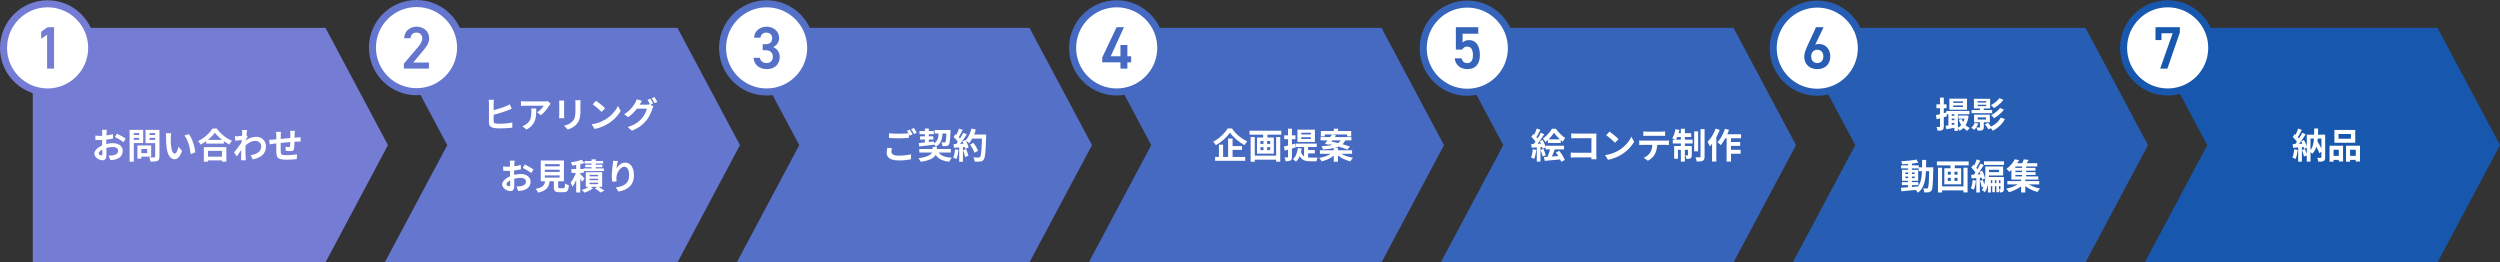 <?xml version="1.0" encoding="UTF-8"?>
<svg id="_レイヤー_2" data-name="レイヤー 2" xmlns="http://www.w3.org/2000/svg" viewBox="0 0 1417.55 148.76">
  <rect x="0" y="0" width="1417.55" height="148.76" fill="#333333" stroke="none"/>
  <defs>
    <style>
      .cls-1 {
        fill: #275eb4;
      }

      .cls-2 {
        stroke: #5570c7;
      }

      .cls-2, .cls-3, .cls-4, .cls-5, .cls-6, .cls-7, .cls-8 {
        fill: none;
        stroke-miterlimit: 10;
        stroke-width: 4px;
      }

      .cls-3 {
        stroke: #466ac1;
      }

      .cls-9 {
        fill: #1758ae;
      }

      .cls-10 {
        fill: #fff;
      }

      .cls-4 {
        stroke: #275eb4;
      }

      .cls-5 {
        stroke: #6476ce;
      }

      .cls-11 {
        fill: #3664bb;
      }

      .cls-12 {
        fill: #5570c7;
      }

      .cls-6 {
        stroke: #3664bb;
      }

      .cls-13 {
        fill: #6476ce;
      }

      .cls-14 {
        fill: #747cd4;
      }

      .cls-7 {
        stroke: #747cd4;
      }

      .cls-15 {
        fill: #466ac1;
      }

      .cls-8 {
        stroke: #1758ae;
      }
    </style>
  </defs>
  <g id="_画像" data-name="画像">
    <polygon class="cls-14" points="184.56 148.76 18.58 148.76 18.58 82.29 18.58 15.82 184.56 15.82 219.99 82.29 184.56 148.76"/>
    <polygon class="cls-13" points="384.15 148.76 218.17 148.76 253.61 82.29 218.17 15.82 384.15 15.82 419.58 82.29 384.15 148.76"/>
    <polygon class="cls-12" points="583.75 148.76 417.77 148.76 453.2 82.29 417.77 15.82 583.75 15.82 619.18 82.29 583.75 148.76"/>
    <polygon class="cls-15" points="783.34 148.76 617.36 148.76 652.79 82.29 617.36 15.82 783.34 15.82 818.77 82.29 783.34 148.76"/>
    <polygon class="cls-11" points="982.93 148.76 816.95 148.76 852.39 82.29 816.95 15.82 982.93 15.82 1018.37 82.29 982.93 148.76"/>
    <polygon class="cls-1" points="1182.53 148.76 1016.55 148.76 1051.98 82.29 1016.55 15.82 1182.53 15.82 1217.96 82.29 1182.53 148.76"/>
    <polygon class="cls-9" points="1382.12 148.76 1216.14 148.76 1251.58 82.29 1216.14 15.82 1382.12 15.82 1417.55 82.29 1382.12 148.76"/>
    <g>
      <path class="cls-10" d="M60.6,73.62c-.01.11-.03.27-.06.49-.03.22-.05.44-.07.66-.02.22-.04.42-.05.59-.03.39-.05.81-.07,1.27s-.04.93-.05,1.42c-.01.49-.02.98-.03,1.47,0,.49-.01.97-.01,1.44,0,.55,0,1.15.02,1.81.01.66.03,1.31.05,1.96.02.65.03,1.24.04,1.77,0,.53,0,.95,0,1.24,0,.83-.09,1.47-.27,1.92s-.44.77-.77.95c-.33.18-.72.27-1.16.27-.48,0-.99-.1-1.54-.29s-1.06-.46-1.53-.81c-.47-.35-.86-.75-1.16-1.21-.3-.46-.45-.96-.45-1.49,0-.64.24-1.28.73-1.91.49-.63,1.13-1.22,1.94-1.75.81-.53,1.68-.96,2.61-1.28.89-.33,1.81-.58,2.76-.73.95-.15,1.8-.23,2.56-.23,1.03,0,1.95.17,2.78.51s1.49.84,1.98,1.49c.49.65.74,1.44.74,2.36,0,.77-.15,1.49-.44,2.14-.29.65-.76,1.22-1.41,1.69-.65.47-1.5.84-2.57,1.11-.45.09-.9.16-1.35.21-.45.05-.87.08-1.27.11l-.92-2.58c.45,0,.89,0,1.31-.03.42-.02.8-.06,1.15-.11.55-.11,1.04-.27,1.48-.48.44-.21.79-.49,1.04-.84.25-.35.38-.76.38-1.24,0-.45-.12-.84-.37-1.16-.25-.32-.59-.57-1.03-.74-.44-.17-.95-.26-1.54-.26-.84,0-1.69.09-2.55.26-.86.17-1.68.41-2.47.72-.59.23-1.11.49-1.58.79-.47.3-.83.61-1.1.93-.27.32-.4.63-.4.92,0,.16.05.31.15.45.1.14.23.26.39.37.16.11.32.19.49.25s.31.09.43.09c.19,0,.34-.06.46-.17.12-.11.18-.34.18-.67,0-.36-.01-.88-.03-1.55s-.04-1.42-.06-2.25-.03-1.65-.03-2.46c0-.56,0-1.13,0-1.7s.01-1.12.01-1.64,0-.98,0-1.38.01-.71.01-.94c0-.15,0-.33-.02-.56-.01-.23-.03-.46-.05-.69-.02-.23-.04-.4-.07-.51h2.76ZM54.04,76.88c.59.07,1.1.11,1.55.13s.85.03,1.21.03c.52,0,1.09-.02,1.72-.07.63-.05,1.27-.11,1.92-.2.65-.09,1.29-.19,1.91-.31.62-.12,1.18-.25,1.69-.4l.06,2.48c-.56.13-1.17.25-1.82.35-.65.1-1.31.19-1.97.27-.66.08-1.29.14-1.88.18s-1.11.06-1.55.06c-.67,0-1.21,0-1.64-.02s-.81-.04-1.16-.08l-.04-2.42ZM66.3,75.78c.51.24,1.08.53,1.71.88.63.35,1.24.69,1.82,1.03.58.34,1.04.64,1.39.91l-1.2,2.04c-.25-.21-.58-.45-.99-.72s-.85-.54-1.32-.82c-.47-.28-.93-.54-1.37-.79s-.82-.44-1.14-.59l1.1-1.94Z"/>
      <path class="cls-10" d="M73.48,73.64h2.38v18.02h-2.38v-18.02ZM74.66,76.54h5v1.62h-5v-1.62ZM74.84,73.64h6.34v7.48h-6.34v-1.82h4.08v-3.84h-4.08v-1.82ZM77.92,82.5h2.22v7.46h-2.22v-7.46ZM78.96,82.5h6.76v6.32h-6.76v-1.96h4.5v-2.38h-4.5v-1.98ZM89.28,73.64v1.82h-4.48v3.88h4.48v1.8h-6.76v-7.5h6.76ZM83.94,76.54h5.04v1.62h-5.04v-1.62ZM87.98,73.64h2.44v15.14c0,.67-.08,1.19-.24,1.56-.16.37-.45.66-.86.86-.43.2-.96.33-1.6.38-.64.05-1.43.08-2.36.08-.01-.24-.07-.51-.16-.8-.09-.29-.19-.59-.3-.89-.11-.3-.23-.56-.36-.77.4.03.8.04,1.2.05s.76,0,1.07,0c.31,0,.54-.01.67-.01.19,0,.32-.04.39-.11.07-.07.11-.2.11-.37v-15.12Z"/>
      <path class="cls-10" d="M97.08,75.56c-.05.24-.1.51-.13.82s-.06.61-.08.9c-.02.29-.03.53-.03.72-.01.44-.02.89,0,1.36,0,.47.02.94.04,1.43.02.49.05.97.09,1.45.09.96.23,1.81.4,2.54.17.73.4,1.3.68,1.71.28.41.63.61,1.06.61.23,0,.45-.13.67-.38.22-.25.42-.58.6-.99.18-.41.34-.84.48-1.29.14-.45.26-.88.37-1.28l2,2.44c-.44,1.16-.88,2.08-1.31,2.77-.43.69-.88,1.18-1.35,1.48-.47.3-.97.45-1.52.45-.72,0-1.4-.24-2.05-.72-.65-.48-1.2-1.26-1.65-2.33-.45-1.07-.77-2.5-.96-4.29-.07-.61-.12-1.26-.15-1.94-.03-.68-.05-1.33-.06-1.94,0-.61-.01-1.12-.01-1.52,0-.28-.01-.61-.04-1-.03-.39-.07-.73-.12-1.04l3.08.04ZM107.08,76.02c.37.45.73,1.01,1.08,1.66.35.65.67,1.35.96,2.1.29.75.55,1.51.78,2.29.23.78.41,1.54.55,2.28.14.74.23,1.42.27,2.03l-2.64,1.02c-.07-.81-.19-1.7-.36-2.66s-.41-1.93-.7-2.9c-.29-.97-.64-1.89-1.05-2.76s-.88-1.61-1.43-2.24l2.54-.82Z"/>
      <path class="cls-10" d="M121.82,75.24c-.55.79-1.24,1.59-2.07,2.4-.83.81-1.76,1.59-2.78,2.34s-2.08,1.42-3.17,2.02c-.11-.19-.24-.4-.41-.64-.17-.24-.35-.48-.54-.71-.19-.23-.38-.43-.57-.59,1.16-.57,2.27-1.26,3.33-2.06,1.06-.8,2.01-1.65,2.85-2.54.84-.89,1.51-1.75,2-2.56h2.5c.53.76,1.13,1.49,1.8,2.18.67.69,1.37,1.34,2.11,1.94.74.6,1.51,1.13,2.31,1.6.8.47,1.59.86,2.38,1.18-.29.31-.57.65-.84,1.03-.27.38-.51.76-.72,1.13-.77-.4-1.55-.86-2.34-1.39-.79-.53-1.54-1.09-2.27-1.68-.73-.59-1.4-1.2-2.01-1.82s-1.13-1.23-1.56-1.83ZM115.58,83.44h12.76v8.24h-2.48v-6.14h-7.92v6.14h-2.36v-8.24ZM116.64,88.82h10.34v2.12h-10.34v-2.12ZM116.9,79.32h10.02v2.12h-10.02v-2.12Z"/>
      <path class="cls-10" d="M137.56,79.3c-.21.01-.49.04-.82.09-.33.05-.69.09-1.07.14-.38.05-.76.1-1.15.15-.39.05-.75.1-1.08.14l-.26-2.56c.29.01.57.02.83.01.26,0,.56-.02.91-.03.32-.03.7-.06,1.15-.11.45-.05.9-.1,1.36-.17s.89-.14,1.29-.22c.4-.08.71-.16.94-.24l.8,1.02c-.12.16-.26.36-.41.6-.15.24-.31.48-.47.73-.16.25-.3.46-.42.65l-1.18,3.76c-.21.31-.48.69-.79,1.16-.31.47-.64.96-.99,1.48s-.69,1.02-1.02,1.5c-.33.48-.63.9-.9,1.26l-1.58-2.18c.25-.32.55-.69.88-1.11.33-.42.68-.87,1.03-1.34.35-.47.7-.95,1.05-1.42.35-.47.67-.92.97-1.34s.55-.78.75-1.09l.04-.52.14-.36ZM137.32,75.44v-.89c0-.3-.03-.6-.08-.91l2.92.1c-.07.31-.15.75-.24,1.33s-.18,1.24-.27,1.99c-.09.75-.17,1.53-.24,2.35-.07.82-.13,1.64-.18,2.45-.05.81-.07,1.57-.07,2.28,0,.55,0,1.1.01,1.66,0,.56.02,1.13.03,1.72s.04,1.19.08,1.82c.01.17.03.42.06.73.03.31.05.58.08.81h-2.76c.03-.23.04-.49.05-.79,0-.3,0-.53,0-.69.01-.65.03-1.26.04-1.82.01-.56.02-1.15.03-1.78,0-.63.02-1.35.05-2.18.01-.31.03-.7.06-1.17.03-.47.06-.99.09-1.56.03-.57.07-1.14.11-1.73.04-.59.08-1.14.11-1.65.03-.51.06-.95.08-1.32s.03-.62.03-.75ZM142.1,87.98c.88-.13,1.69-.33,2.42-.58.73-.25,1.37-.58,1.91-.98s.96-.89,1.25-1.47.44-1.26.44-2.05c0-.39-.07-.76-.22-1.12-.15-.36-.36-.68-.65-.97-.29-.29-.63-.51-1.03-.67-.4-.16-.85-.24-1.36-.24-1.27,0-2.45.33-3.54.99-1.09.66-2.13,1.51-3.1,2.55v-2.84c1.2-1.12,2.41-1.91,3.63-2.36,1.22-.45,2.36-.68,3.43-.68s1.96.23,2.79.68c.83.45,1.5,1.09,1.99,1.9.49.81.74,1.75.74,2.82s-.16,1.93-.48,2.74c-.32.81-.79,1.53-1.42,2.14-.63.61-1.41,1.13-2.34,1.55-.93.42-2.02.76-3.26,1.01l-1.2-2.42Z"/>
      <path class="cls-10" d="M152.62,79.28c.29,0,.66-.01,1.1-.04.44-.03.91-.06,1.42-.1.4-.04.99-.1,1.78-.17.79-.07,1.68-.16,2.68-.25,1-.09,2.04-.19,3.13-.29,1.09-.1,2.13-.19,3.13-.27,1-.08,1.89-.15,2.66-.2.28-.03.6-.05.95-.07s.68-.04.97-.07v2.46c-.11-.01-.28-.02-.52-.02s-.49,0-.75.01c-.26,0-.48.02-.65.03-.52.01-1.15.04-1.9.09-.75.05-1.55.11-2.4.18s-1.72.15-2.61.24-1.74.18-2.55.27c-.81.09-1.55.17-2.2.24-.65.07-1.17.12-1.56.16-.21.03-.47.06-.78.11-.31.05-.61.09-.91.14s-.54.08-.71.11l-.28-2.56ZM159.32,74.76c-.05.33-.09.66-.1.97s-.02.68-.02,1.11c0,.36,0,.84,0,1.44,0,.6-.01,1.25-.02,1.95,0,.7-.01,1.4-.02,2.1,0,.7-.01,1.34-.01,1.91s0,1.03.02,1.36c.01.49.05.9.11,1.21s.19.56.39.73c.2.17.52.29.95.36.43.07,1.02.1,1.77.1.65,0,1.35-.02,2.08-.07.73-.05,1.44-.11,2.12-.19.68-.08,1.27-.16,1.78-.24l-.1,2.72c-.44.05-.99.1-1.64.15-.65.05-1.33.09-2.04.12-.71.03-1.38.05-2.02.05-1.29,0-2.33-.07-3.1-.22-.77-.15-1.36-.39-1.76-.74-.4-.35-.67-.81-.8-1.4-.13-.59-.21-1.31-.24-2.18,0-.29,0-.69,0-1.18,0-.49-.01-1.04-.01-1.65v-1.87c0-.64,0-1.25.01-1.83,0-.58,0-1.09,0-1.53v-.96c0-.41-.01-.8-.04-1.16-.03-.36-.07-.71-.12-1.06h2.82ZM167.18,74.16c-.01.11-.03.26-.04.47-.01.21-.03.42-.04.65-.01.23-.03.43-.04.62,0,.44,0,.87-.01,1.28,0,.41-.01.8-.02,1.17s-.02.72-.03,1.07c-.01.59-.03,1.2-.06,1.84-.03.64-.06,1.23-.1,1.78s-.09.99-.16,1.34c-.11.52-.29.87-.56,1.05-.27.18-.66.27-1.18.27-.23,0-.54-.02-.93-.05-.39-.03-.78-.08-1.16-.13-.38-.05-.69-.09-.93-.12l.06-2.22c.31.07.64.13,1.01.18s.64.08.83.08c.2,0,.35-.03.45-.09.1-.06.16-.18.17-.37.04-.25.07-.57.09-.96s.04-.81.06-1.27.04-.91.05-1.35v-3.4c0-.17,0-.38-.03-.61-.02-.23-.04-.46-.05-.69-.01-.23-.03-.41-.06-.54h2.68Z"/>
    </g>
    <g>
      <path class="cls-10" d="M280.05,56.59c-.05.31-.09.66-.11,1.06-.02.4-.03.74-.03,1.02v10.1c0,.43.1.72.31.88.21.16.54.29.99.38.29.04.64.07,1.04.09s.82.03,1.26.03c.52,0,1.1-.02,1.73-.05s1.27-.08,1.92-.13c.65-.05,1.26-.13,1.84-.22.58-.09,1.08-.19,1.49-.3v2.94c-.63.08-1.36.15-2.19.21-.83.06-1.68.11-2.54.14-.86.03-1.66.05-2.41.05-.64,0-1.25-.02-1.84-.06s-1.09-.09-1.52-.16c-.87-.16-1.54-.49-2.02-.98s-.72-1.17-.72-2.02v-10.9c0-.2,0-.43-.02-.68-.01-.25-.03-.51-.06-.77-.03-.26-.05-.47-.08-.63h2.96ZM278.73,62.73c.64-.13,1.33-.3,2.06-.5.73-.2,1.47-.41,2.21-.64.74-.23,1.44-.46,2.11-.7.67-.24,1.26-.47,1.78-.68.36-.15.72-.31,1.07-.48.35-.17.72-.37,1.11-.6l1.08,2.52c-.39.16-.79.33-1.21.5-.42.17-.8.33-1.13.46-.59.23-1.26.47-2.02.72-.76.25-1.55.5-2.37.75-.82.25-1.63.48-2.44.7-.81.22-1.55.41-2.23.57l-.02-2.62Z"/>
      <path class="cls-10" d="M312.23,58.81c-.11.13-.24.3-.4.51-.16.21-.29.38-.38.53-.31.52-.71,1.12-1.22,1.79-.51.67-1.07,1.34-1.68,2s-1.25,1.22-1.9,1.69l-2.08-1.66c.4-.24.79-.52,1.18-.84.39-.32.74-.66,1.07-1.01.33-.35.61-.69.86-1.01s.44-.61.57-.86h-10.42c-.41,0-.81.01-1.18.04-.37.03-.79.06-1.26.1v-2.78c.39.05.79.1,1.2.14.41.04.83.06,1.24.06h10.78c.19,0,.41,0,.68-.02.27-.01.53-.03.79-.06.26-.03.45-.06.57-.1l1.58,1.48ZM304.07,61.51c0,.99-.02,1.94-.06,2.86s-.15,1.8-.33,2.65c-.18.85-.47,1.65-.86,2.41-.39.76-.94,1.48-1.63,2.16-.69.68-1.58,1.31-2.66,1.88l-2.34-1.9c.32-.11.66-.25,1.02-.43s.72-.4,1.08-.67c.64-.44,1.16-.91,1.55-1.4.39-.49.7-1.03.91-1.61.21-.58.36-1.21.44-1.9.08-.69.12-1.44.12-2.25,0-.31,0-.6-.02-.89-.01-.29-.05-.59-.12-.91h2.9Z"/>
      <path class="cls-10" d="M319.91,56.99c-.01.24-.03.48-.04.71-.01.23-.02.51-.02.83v6.76c0,.25,0,.55.02.88.01.33.03.62.04.86h-2.9c.01-.19.03-.45.06-.8.03-.35.04-.67.04-.96v-6.74c0-.19,0-.43-.02-.73-.01-.3-.03-.57-.06-.81h2.88ZM329.19,56.83c-.01.28-.03.58-.05.91-.02.33-.03.69-.03,1.09v3.96c0,1.07-.05,2-.15,2.8-.1.8-.25,1.5-.45,2.1-.2.6-.44,1.13-.73,1.59s-.62.9-.99,1.31c-.44.48-.95.91-1.52,1.29-.57.38-1.15.7-1.73.96-.58.26-1.12.47-1.61.63l-2.1-2.2c1-.23,1.9-.54,2.71-.95.81-.41,1.51-.93,2.11-1.57.35-.39.63-.77.84-1.16s.38-.82.49-1.29c.11-.47.19-1.01.24-1.61.05-.6.07-1.29.07-2.06v-3.8c0-.4-.01-.76-.03-1.09s-.05-.63-.09-.91h3.02Z"/>
      <path class="cls-10" d="M335.45,70.47c1.04-.15,2.02-.35,2.94-.62.92-.27,1.77-.57,2.56-.92s1.51-.71,2.16-1.08c1.13-.68,2.17-1.45,3.12-2.32.95-.87,1.77-1.77,2.48-2.71.71-.94,1.27-1.86,1.68-2.75l1.56,2.82c-.51.89-1.13,1.79-1.87,2.68-.74.89-1.58,1.74-2.51,2.55-.93.81-1.94,1.53-3.02,2.17-.68.41-1.41.8-2.2,1.17-.79.37-1.62.69-2.49.98-.87.29-1.78.51-2.73.67l-1.68-2.64ZM337.95,57.15c.35.24.75.53,1.22.88.47.35.95.72,1.45,1.13s.97.8,1.41,1.19.8.73,1.08,1.04l-2.04,2.08c-.25-.28-.59-.61-1-1-.41-.39-.86-.79-1.34-1.2-.48-.41-.95-.81-1.42-1.18-.47-.37-.88-.69-1.24-.94l1.88-2Z"/>
      <path class="cls-10" d="M363.99,57.21c-.24.35-.47.72-.7,1.12-.23.4-.4.71-.52.92-.45.8-1.01,1.63-1.68,2.49-.67.86-1.42,1.69-2.25,2.5-.83.81-1.73,1.54-2.69,2.21l-2.24-1.68c.88-.53,1.65-1.09,2.32-1.66.67-.57,1.25-1.14,1.74-1.71.49-.57.92-1.11,1.28-1.64.36-.53.66-1,.9-1.43.16-.24.33-.56.51-.97.18-.41.31-.78.39-1.11l2.94.96ZM370.51,60.37c-.12.19-.24.41-.36.67-.12.26-.22.52-.3.77-.17.59-.42,1.26-.74,2.01s-.71,1.53-1.16,2.33c-.45.8-.99,1.58-1.6,2.34-.95,1.15-2.06,2.19-3.33,3.12-1.27.93-2.85,1.77-4.73,2.52l-2.36-2.12c1.36-.41,2.53-.88,3.52-1.39s1.85-1.07,2.58-1.67,1.39-1.23,1.96-1.9c.45-.52.88-1.11,1.27-1.76.39-.65.73-1.31,1-1.96s.46-1.23.57-1.72h-6.74l.92-2.26h5.7c.32,0,.64-.02.95-.07.31-.05.58-.1.79-.17l2.06,1.26ZM368.71,55.97c.17.24.36.53.55.86.19.33.38.67.57,1,.19.33.34.63.46.88l-1.6.68c-.2-.41-.44-.88-.73-1.41-.29-.53-.56-.98-.83-1.37l1.58-.64ZM371.07,55.07c.17.24.36.53.57.87.21.34.41.67.6,1,.19.33.34.61.45.85l-1.58.68c-.21-.43-.47-.9-.76-1.42-.29-.52-.58-.97-.86-1.34l1.58-.64Z"/>
      <path class="cls-10" d="M291.85,91.11c-.01.11-.03.27-.06.49-.03.22-.05.44-.07.66-.02.22-.04.42-.05.59-.03.39-.05.81-.07,1.27s-.04.93-.05,1.42c-.01.49-.02.98-.03,1.47,0,.49-.01.97-.01,1.44,0,.55,0,1.15.02,1.81.01.66.03,1.31.05,1.96.02.65.03,1.24.04,1.77,0,.53,0,.95,0,1.24,0,.83-.09,1.47-.27,1.92s-.44.77-.77.95c-.33.18-.72.27-1.16.27-.48,0-.99-.1-1.54-.29s-1.06-.46-1.53-.81c-.47-.35-.86-.75-1.16-1.21-.3-.46-.45-.96-.45-1.49,0-.64.24-1.28.73-1.91.49-.63,1.13-1.22,1.94-1.75.81-.53,1.68-.96,2.61-1.28.89-.33,1.81-.58,2.76-.73.95-.15,1.8-.23,2.56-.23,1.03,0,1.95.17,2.78.51s1.49.84,1.98,1.49c.49.65.74,1.44.74,2.36,0,.77-.15,1.49-.44,2.14-.29.65-.76,1.22-1.41,1.69-.65.47-1.5.84-2.57,1.11-.45.09-.9.16-1.35.21-.45.05-.87.08-1.27.11l-.92-2.58c.45,0,.89,0,1.31-.03.42-.02.8-.06,1.15-.11.55-.11,1.04-.27,1.48-.48.44-.21.79-.49,1.04-.84.25-.35.38-.76.38-1.24,0-.45-.12-.84-.37-1.16-.25-.32-.59-.57-1.03-.74-.44-.17-.95-.26-1.54-.26-.84,0-1.69.09-2.55.26-.86.17-1.68.41-2.47.72-.59.23-1.11.49-1.58.79-.47.3-.83.61-1.1.93-.27.32-.4.63-.4.92,0,.16.05.31.15.45.1.14.23.26.39.37.16.11.32.19.49.25s.31.09.43.09c.19,0,.34-.06.46-.17.12-.11.18-.34.18-.67,0-.36-.01-.88-.03-1.55s-.04-1.42-.06-2.25-.03-1.65-.03-2.46c0-.56,0-1.13,0-1.7s.01-1.12.01-1.64,0-.98,0-1.38.01-.71.01-.94c0-.15,0-.33-.02-.56-.01-.23-.03-.46-.05-.69-.02-.23-.04-.4-.07-.51h2.76ZM285.29,94.37c.59.07,1.1.11,1.55.13s.85.03,1.21.03c.52,0,1.09-.02,1.72-.07.63-.05,1.27-.11,1.92-.2.65-.09,1.29-.19,1.91-.31.62-.12,1.18-.25,1.69-.4l.06,2.48c-.56.13-1.17.25-1.82.35-.65.1-1.31.19-1.97.27-.66.08-1.29.14-1.88.18s-1.11.06-1.55.06c-.67,0-1.21,0-1.64-.02s-.81-.04-1.16-.08l-.04-2.42ZM297.55,93.27c.51.24,1.08.53,1.71.88.63.35,1.24.69,1.82,1.03.58.34,1.04.64,1.39.91l-1.2,2.04c-.25-.21-.58-.45-.99-.72s-.85-.54-1.32-.82c-.47-.28-.93-.54-1.37-.79s-.82-.44-1.14-.59l1.1-1.94Z"/>
      <path class="cls-10" d="M309.17,102.01h2.56c-.08.91-.22,1.74-.43,2.49-.21.75-.54,1.43-1,2.03-.46.6-1.11,1.12-1.95,1.57-.84.45-1.93.82-3.28,1.13-.07-.23-.18-.47-.33-.73-.15-.26-.32-.52-.5-.78-.18-.26-.36-.47-.53-.63,1.16-.21,2.09-.48,2.78-.79s1.22-.68,1.59-1.09c.37-.41.62-.88.77-1.41.15-.53.25-1.12.32-1.79ZM306.63,90.99h13.14v11.8h-13.14v-11.8ZM308.95,93.07v1.24h8.38v-1.24h-8.38ZM308.95,96.25v1.24h8.38v-1.24h-8.38ZM308.95,99.45v1.26h8.38v-1.26h-8.38ZM314.05,101.19h2.46v4.78c0,.32.05.52.15.61.1.09.34.13.71.13h2.1c.23,0,.4-.06.52-.18s.21-.37.26-.76c.05-.39.09-.97.12-1.76.17.13.39.27.65.4.26.13.53.25.82.34.29.09.53.17.73.24-.08,1.05-.22,1.87-.42,2.45s-.49.98-.88,1.21c-.39.23-.91.34-1.58.34h-2.66c-.79,0-1.4-.09-1.83-.28s-.73-.5-.9-.94c-.17-.44-.25-1.03-.25-1.78v-4.8Z"/>
      <path class="cls-10" d="M326.91,96.89l1.4.6c-.2.72-.43,1.47-.69,2.24-.26.77-.55,1.54-.86,2.29-.31.75-.65,1.46-1.02,2.13-.37.67-.74,1.25-1.13,1.74-.11-.35-.27-.74-.49-1.17-.22-.43-.43-.8-.63-1.11.36-.4.71-.87,1.04-1.41.33-.54.65-1.12.96-1.73s.58-1.23.82-1.84c.24-.61.44-1.19.6-1.74ZM329.81,90.57l1.6,1.84c-.67.25-1.4.48-2.19.67-.79.19-1.6.35-2.42.48-.82.13-1.61.24-2.37.33-.05-.25-.15-.56-.28-.93-.13-.37-.27-.67-.4-.91.73-.11,1.47-.24,2.2-.39s1.43-.32,2.1-.51c.67-.19,1.25-.38,1.76-.58ZM324.01,95.83h7v2.24h-7v-2.24ZM326.71,92.23h2.32v16.9h-2.32v-16.9ZM328.85,98.55c.12.09.3.26.55.51.25.25.51.52.8.81.29.29.54.56.77.81s.39.42.48.53l-1.36,1.9c-.12-.25-.28-.54-.47-.86-.19-.32-.4-.65-.62-1-.22-.35-.44-.68-.65-.99-.21-.31-.4-.57-.56-.77l1.06-.94ZM334.37,105.57l1.86,1.22c-.4.32-.87.64-1.42.95-.55.31-1.12.6-1.71.85-.59.25-1.16.47-1.71.64-.17-.21-.4-.46-.69-.75s-.55-.54-.79-.75c.55-.15,1.1-.34,1.66-.59s1.09-.51,1.58-.78c.49-.27.9-.54,1.22-.79ZM330.89,95.49h11.52v1.5h-11.52v-1.5ZM331.51,91.29h10.48v1.44h-10.48v-1.44ZM331.87,93.41h9.66v1.4h-9.66v-1.4ZM332.15,97.65h9.28v8.26h-9.28v-8.26ZM334.29,99.13v.84h4.88v-.84h-4.88ZM334.29,101.33v.86h4.88v-.86h-4.88ZM334.29,103.57v.86h4.88v-.86h-4.88ZM335.43,90.35h2.4v6.4h-2.4v-6.4ZM337.29,106.81l1.6-1.14c.44.24.9.51,1.37.8s.92.58,1.35.85c.43.27.79.51,1.1.71l-2.1,1.14c-.24-.2-.55-.44-.92-.71-.37-.27-.77-.56-1.18-.85-.41-.29-.82-.56-1.22-.8Z"/>
      <path class="cls-10" d="M350.35,91.29c-.07.24-.14.54-.22.9-.08.36-.16.74-.24,1.13-.08.39-.15.78-.21,1.15-.06.37-.1.7-.13.98.24-.4.53-.79.86-1.17.33-.38.71-.73,1.13-1.04s.88-.56,1.38-.75,1.03-.28,1.59-.28c.93,0,1.77.29,2.52.86s1.34,1.39,1.77,2.46c.43,1.07.65,2.33.65,3.8s-.21,2.65-.62,3.71c-.41,1.06-1.01,1.96-1.78,2.71-.77.75-1.7,1.36-2.77,1.83s-2.27.83-3.59,1.07l-1.52-2.32c1.11-.17,2.12-.41,3.05-.71s1.73-.71,2.4-1.23c.67-.52,1.19-1.19,1.56-2.01.37-.82.55-1.83.55-3.03,0-1.03-.11-1.9-.32-2.61s-.52-1.26-.93-1.63c-.41-.37-.89-.56-1.45-.56s-1.15.19-1.68.58c-.53.39-1.01.89-1.43,1.51s-.75,1.29-1,2.01c-.25.72-.38,1.41-.41,2.08-.01.28-.02.59,0,.92,0,.33.04.73.11,1.2l-2.46.16c-.05-.39-.11-.87-.17-1.45s-.09-1.21-.09-1.89c0-.47.02-.97.05-1.5.03-.53.07-1.08.12-1.63.05-.55.11-1.11.18-1.67s.14-1.09.21-1.6c.05-.39.09-.77.12-1.14.03-.37.04-.69.04-.96l2.74.12Z"/>
    </g>
    <g>
      <path class="cls-10" d="M505.78,84.04c-.09.35-.17.69-.24,1.02s-.1.67-.1,1c0,.65.32,1.18.97,1.59.65.41,1.69.61,3.13.61.91,0,1.78-.03,2.63-.1.85-.07,1.64-.16,2.39-.27s1.41-.25,2-.41l.02,2.8c-.57.13-1.22.25-1.95.36-.73.11-1.51.19-2.34.25-.83.06-1.72.09-2.65.09-1.53,0-2.81-.17-3.82-.51-1.01-.34-1.78-.83-2.29-1.46-.51-.63-.77-1.41-.77-2.33,0-.57.05-1.1.14-1.59.09-.49.17-.92.24-1.29l2.64.24ZM504.1,75.56c.73.09,1.56.16,2.48.2s1.91.06,2.96.06c.67,0,1.35-.01,2.04-.04.69-.03,1.37-.06,2.02-.11.65-.05,1.23-.09,1.74-.13v2.66c-.47.03-1.03.06-1.69.1-.66.04-1.35.07-2.06.1-.71.03-1.39.04-2.03.04-1.04,0-2.01-.02-2.9-.07-.89-.05-1.75-.1-2.56-.15v-2.66ZM515.86,73.5c.17.24.36.53.55.86.19.33.38.67.57,1,.19.33.35.63.48.88l-1.62.7c-.2-.41-.44-.89-.73-1.42-.29-.53-.56-.99-.83-1.38l1.58-.64ZM518.24,72.6c.17.25.36.55.56.88.2.33.4.66.59.99.19.33.35.61.47.85l-1.6.68c-.21-.41-.47-.88-.76-1.41-.29-.53-.58-.98-.86-1.35l1.6-.64Z"/>
      <path class="cls-10" d="M528.8,83.3h2.44v1.94c0,.51-.07,1.02-.21,1.53s-.39,1.02-.75,1.51c-.36.49-.88.96-1.56,1.4-.68.44-1.56.84-2.63,1.19-1.07.35-2.39.64-3.95.87-.15-.29-.36-.64-.63-1.03-.27-.39-.52-.72-.75-.99,1.39-.19,2.56-.41,3.51-.67.95-.26,1.73-.55,2.32-.86.59-.31,1.05-.64,1.37-.98.32-.34.54-.68.66-1.02s.18-.68.18-1.01v-1.88ZM521.02,81.1c.72-.07,1.54-.15,2.47-.24.93-.09,1.91-.2,2.94-.31,1.03-.11,2.06-.22,3.09-.33l.04,1.84c-1.48.19-2.96.37-4.43.54-1.47.17-2.78.33-3.93.46l-.18-1.96ZM521.28,84.48h17.84v2.02h-17.84v-2.02ZM521.36,74.28h8.12v1.8h-8.12v-1.8ZM521.7,77.32h7.52v1.78h-7.52v-1.78ZM524.44,72.9h2.22v8.3l-2.22.26v-8.56ZM532.3,74.42h2.24c-.07,1.35-.2,2.57-.4,3.68-.2,1.11-.57,2.08-1.12,2.93-.55.85-1.37,1.56-2.46,2.15-.12-.27-.31-.57-.58-.91-.27-.34-.52-.6-.76-.79.89-.47,1.55-1.04,1.97-1.71.42-.67.7-1.46.84-2.35.14-.89.23-1.89.27-3ZM531.64,85.38c.56,1.31,1.49,2.27,2.78,2.9,1.29.63,3.05,1.01,5.28,1.14-.19.17-.37.4-.56.68-.19.28-.36.56-.52.84-.16.28-.29.54-.4.78-1.63-.2-3-.53-4.13-.99-1.13-.46-2.06-1.1-2.8-1.93-.74-.83-1.36-1.87-1.87-3.12l2.22-.3ZM529.94,73.7h7.6v2.02h-7.6v-2.02ZM536.7,73.7h2.26v.55c0,.14,0,.26-.02.35-.05,1.61-.12,2.92-.2,3.93-.08,1.01-.17,1.78-.28,2.33-.11.55-.25.93-.42,1.16-.2.25-.41.44-.63.55s-.48.19-.77.23c-.25.04-.58.06-.97.07-.39,0-.81,0-1.25,0-.01-.33-.08-.7-.2-1.11s-.27-.75-.44-1.03c.36.03.69.04.98.05.29,0,.52,0,.68,0,.15,0,.27-.01.36-.04.09-.03.19-.09.28-.2.09-.15.18-.44.26-.89s.15-1.12.2-2.02.11-2.09.16-3.57v-.38Z"/>
      <path class="cls-10" d="M541.56,84.66l1.98.36c-.11.96-.27,1.91-.48,2.84-.21.93-.46,1.72-.74,2.36-.13-.09-.31-.2-.54-.31-.23-.11-.46-.22-.69-.33-.23-.11-.44-.19-.61-.24.29-.6.53-1.32.7-2.15.17-.83.3-1.68.38-2.53ZM540.7,77.66l1.14-1.64c.35.29.71.62,1.08.99.37.37.72.73,1.03,1.09.31.36.55.69.71,1l-1.22,1.86c-.16-.31-.39-.66-.69-1.05-.3-.39-.63-.79-.99-1.18-.36-.39-.71-.75-1.06-1.07ZM540.7,81.72c.92-.03,2.03-.07,3.33-.12,1.3-.05,2.62-.11,3.97-.18l-.02,1.9c-1.25.09-2.5.18-3.74.27-1.24.09-2.35.16-3.34.21l-.2-2.08ZM543.78,72.92l2.12.74c-.27.52-.55,1.05-.84,1.59s-.58,1.06-.86,1.56-.55.94-.82,1.31l-1.62-.66c.24-.41.49-.88.74-1.41.25-.53.49-1.06.72-1.61.23-.55.41-1.05.56-1.52ZM546.18,75.3l2.04.84c-.49.76-1.03,1.56-1.6,2.39-.57.83-1.15,1.63-1.74,2.39-.59.76-1.13,1.43-1.64,2l-1.46-.74c.39-.45.78-.97,1.18-1.54.4-.57.8-1.17,1.19-1.78.39-.61.77-1.23,1.12-1.85.35-.62.66-1.19.91-1.71ZM543.88,82.78h2.12v8.92h-2.12v-8.92ZM545.7,80.12l1.7-.74c.27.44.53.91.78,1.42.25.51.47,1,.66,1.49.19.49.33.92.42,1.31l-1.84.84c-.08-.37-.21-.81-.38-1.31s-.38-1.01-.61-1.54c-.23-.53-.48-1.02-.73-1.47ZM546.04,85.12l1.76-.58c.28.6.54,1.25.78,1.96.24.71.41,1.32.52,1.84l-1.86.68c-.09-.53-.25-1.16-.48-1.89-.23-.73-.47-1.4-.72-2.01ZM550.84,72.88l2.48.56c-.28.99-.62,1.96-1.01,2.91-.39.95-.82,1.84-1.29,2.67s-.95,1.55-1.46,2.16c-.16-.15-.37-.31-.62-.5-.25-.19-.52-.37-.8-.54-.28-.17-.52-.31-.72-.42.52-.53.99-1.16,1.42-1.89.43-.73.81-1.51,1.15-2.36.34-.85.62-1.71.85-2.59ZM550.04,81.96l1.94-.96c.35.45.69.95,1.04,1.49s.66,1.07.94,1.6c.28.53.49,1,.62,1.43l-2.08,1.08c-.12-.41-.31-.89-.57-1.43s-.55-1.09-.88-1.65c-.33-.56-.66-1.08-1.01-1.56ZM550.72,76.3h7.18v2.28h-7.18v-2.28ZM556.86,76.3h2.32v.7c0,.17,0,.31-.02.42-.07,2.2-.14,4.07-.21,5.61s-.16,2.81-.27,3.81c-.11,1-.23,1.79-.37,2.36-.14.57-.32.99-.53,1.26-.28.39-.57.65-.87.8-.3.15-.66.25-1.09.32-.36.05-.82.08-1.39.08s-1.15,0-1.75-.02c-.01-.35-.09-.75-.24-1.21-.15-.46-.33-.86-.56-1.21.64.05,1.23.09,1.76.1.53.01.93.02,1.18.02.21,0,.38-.03.51-.08.13-.05.25-.14.37-.26.16-.17.3-.53.42-1.06s.22-1.28.31-2.25c.09-.97.17-2.18.24-3.65.07-1.47.14-3.22.19-5.26v-.48Z"/>
    </g>
    <g>
      <path class="cls-10" d="M697.42,75.22c-.41.6-.91,1.22-1.48,1.86-.57.64-1.21,1.27-1.91,1.9-.7.63-1.44,1.22-2.22,1.79-.78.57-1.59,1.08-2.43,1.55-.09-.19-.23-.4-.4-.64-.17-.24-.36-.47-.56-.7-.2-.23-.39-.43-.56-.6,1.16-.6,2.27-1.32,3.34-2.17,1.07-.85,2.02-1.74,2.87-2.69s1.52-1.84,2.01-2.68h2.48c.55.79,1.15,1.55,1.82,2.28s1.37,1.41,2.12,2.04c.75.63,1.52,1.19,2.32,1.7.8.51,1.61.93,2.42,1.28-.31.31-.6.65-.87,1.03-.27.38-.52.76-.75,1.13-.79-.44-1.57-.94-2.35-1.49s-1.54-1.14-2.27-1.77c-.73-.63-1.41-1.27-2.02-1.92s-1.13-1.29-1.56-1.9ZM688.98,89h17.1v2.18h-17.1v-2.18ZM691.16,82.02h2.36v8.1h-2.36v-8.1ZM696.36,78.56h2.54v11.6h-2.54v-11.6ZM697.56,82.84h6.7v2.14h-6.7v-2.14Z"/>
      <path class="cls-10" d="M708.52,74.12h18.02v2.24h-18.02v-2.24ZM709.14,77.68h2.34v14.04h-2.34v-14.04ZM710.48,88.26h14.04v2.28h-14.04v-2.28ZM712.74,77.98h9.54v9.12h-9.54v-9.12ZM714.7,79.94v1.68h5.52v-1.68h-5.52ZM714.7,83.44v1.7h5.52v-1.7h-5.52ZM716.24,74.78h2.42v4.1h-2.42v-4.1ZM716.42,78.88h2.06v7.46h-2.06v-7.46ZM723.6,77.68h2.32v14h-2.32v-14Z"/>
      <path class="cls-10" d="M727.98,83.08c.81-.17,1.79-.41,2.92-.71,1.13-.3,2.28-.61,3.44-.93l.32,2.16c-1.05.31-2.12.62-3.2.93-1.08.31-2.07.6-2.96.85l-.52-2.3ZM728.18,76.72h6.36v2.2h-6.36v-2.2ZM730.34,72.94h2.2v15.98c0,.55-.06.98-.17,1.3-.11.32-.32.57-.63.76-.31.19-.68.31-1.13.37s-1,.09-1.65.09c-.03-.29-.1-.66-.22-1.09-.12-.43-.25-.8-.4-1.11.36.01.7.02,1.02.02s.54,0,.66-.02c.12,0,.2-.02.25-.07s.07-.14.07-.27v-15.96ZM735.88,83.96l2.18.26c-.21,1.63-.58,3.07-1.1,4.33-.52,1.26-1.23,2.3-2.12,3.13-.12-.13-.29-.29-.5-.48-.21-.19-.43-.37-.66-.54-.23-.17-.43-.31-.6-.42.84-.65,1.48-1.53,1.92-2.62s.73-2.31.88-3.66ZM734.7,81.42h11.9v1.94h-11.9v-1.94ZM735.68,73.54h9.9v6.94h-9.9v-6.94ZM737.6,86.02c.33.99.77,1.72,1.32,2.19.55.47,1.17.79,1.88.94s1.47.23,2.28.23h1.95c.42,0,.82,0,1.21,0,.39,0,.69-.02.9-.03-.09.16-.18.37-.27.62-.09.25-.16.51-.23.78-.07.27-.12.5-.16.7h-3.48c-.83,0-1.59-.06-2.28-.18-.69-.12-1.33-.35-1.9-.7-.57-.35-1.08-.85-1.53-1.5s-.82-1.51-1.13-2.56l1.44-.48ZM737.86,75.26v.98h5.42v-.98h-5.42ZM737.86,77.78v1h5.42v-1h-5.42ZM739.44,82.48h2.26v8.14l-2.26-.98v-7.16ZM741.08,85.1h4.44v1.88h-4.44v-1.88Z"/>
      <path class="cls-10" d="M755.66,86.36l1.78.8c-.61.67-1.35,1.28-2.21,1.85-.86.57-1.79,1.06-2.78,1.49-.99.43-2,.77-3.03,1.02-.09-.2-.23-.42-.4-.66-.17-.24-.35-.48-.54-.71-.19-.23-.37-.42-.54-.57,1-.17,1.99-.42,2.98-.74.99-.32,1.89-.69,2.71-1.11.82-.42,1.5-.88,2.03-1.37ZM748.44,85.22h18.22v1.98h-18.22v-1.98ZM748.8,77.72h17.48v1.88h-17.48v-1.88ZM748.94,74.28h17.2v3.06h-2.3v-1.1h-12.68v1.1h-2.22v-3.06ZM760.56,78.84h2.5c-.25.73-.58,1.39-.98,1.96-.4.57-.92,1.08-1.55,1.52s-1.42.82-2.36,1.13c-.94.31-2.07.58-3.39.79-1.32.21-2.88.38-4.68.5-.04-.27-.14-.58-.31-.94-.17-.36-.32-.67-.47-.92,1.65-.08,3.07-.2,4.26-.35,1.19-.15,2.18-.34,2.99-.56.81-.22,1.47-.48,1.98-.78s.93-.64,1.24-1.03c.31-.39.57-.83.77-1.32ZM755.34,76.14l2.24.64c-.43.6-.89,1.22-1.38,1.87-.49.65-.97,1.27-1.44,1.86-.47.59-.9,1.12-1.3,1.57l-2.26-.62c.41-.47.86-1,1.35-1.61s.98-1.23,1.47-1.88c.49-.65.93-1.26,1.32-1.83ZM752.8,81.58l1.32-1.44c.88.16,1.83.36,2.86.59,1.03.23,2.06.48,3.09.75s2.01.54,2.94.82c.93.28,1.74.55,2.43.82l-1.42,1.68c-.63-.27-1.39-.55-2.28-.84-.89-.29-1.85-.59-2.88-.88s-2.06-.57-3.1-.83c-1.04-.26-2.03-.48-2.96-.67ZM756.26,83.86h2.4v7.84h-2.4v-7.84ZM756.3,72.94h2.42v2.68h-2.42v-2.68ZM759.26,86.32c.56.48,1.26.93,2.11,1.35.85.42,1.77.78,2.78,1.09,1.01.31,2.02.54,3.05.7-.17.17-.36.38-.56.62-.2.24-.38.48-.55.73-.17.25-.31.48-.43.69-1.01-.25-2.02-.59-3.03-1.02-1.01-.43-1.95-.93-2.83-1.51-.88-.58-1.64-1.21-2.28-1.89l1.74-.76Z"/>
    </g>
    <g>
      <path class="cls-10" d="M869.15,84.6l1.98.36c-.11.96-.27,1.91-.48,2.84-.21.93-.46,1.72-.74,2.36-.13-.09-.31-.2-.54-.31-.23-.11-.46-.22-.69-.33-.23-.11-.44-.19-.61-.24.29-.6.53-1.32.7-2.15.17-.83.3-1.68.38-2.53ZM868.27,81.66c.92-.03,2.02-.07,3.3-.12,1.28-.05,2.58-.11,3.9-.16l-.02,1.9c-1.24.09-2.47.18-3.69.26-1.22.08-2.32.15-3.29.22l-.2-2.1ZM868.29,77.6l1.16-1.64c.35.31.7.64,1.07,1.01.37.37.71.73,1.02,1.1.31.37.55.7.71.99l-1.22,1.86c-.16-.32-.39-.67-.69-1.06-.3-.39-.63-.78-.99-1.18-.36-.4-.71-.76-1.06-1.08ZM873.67,75.24l1.96.88c-.48.76-1.01,1.56-1.58,2.39-.57.83-1.15,1.63-1.72,2.4-.57.77-1.11,1.44-1.62,2.01l-1.4-.78c.37-.45.76-.96,1.16-1.53.4-.57.8-1.16,1.19-1.78.39-.62.76-1.24,1.11-1.86s.65-1.2.9-1.73ZM871.37,72.86l2.08.78c-.27.51-.55,1.03-.84,1.58-.29.55-.58,1.07-.86,1.56-.28.49-.55.92-.8,1.28l-1.6-.68c.24-.41.49-.88.74-1.4s.49-1.05.72-1.6c.23-.55.41-1.05.56-1.52ZM871.39,82.72h2.1v8.92h-2.1v-8.92ZM873.09,80l1.58-.66c.25.45.5.94.75,1.45s.46,1.01.64,1.5.3.92.37,1.31l-1.7.76c-.07-.39-.18-.83-.35-1.33s-.36-1.02-.59-1.55c-.23-.53-.46-1.03-.7-1.48ZM873.51,84.98l1.68-.54c.25.57.5,1.2.73,1.87s.41,1.26.53,1.77l-1.78.64c-.09-.51-.25-1.11-.48-1.81-.23-.7-.45-1.34-.68-1.93ZM881.17,75.26c-.36.56-.8,1.16-1.32,1.8-.52.64-1.09,1.26-1.7,1.87-.61.61-1.26,1.15-1.94,1.63-.15-.31-.35-.66-.6-1.05-.25-.39-.49-.72-.7-.97.67-.45,1.33-1,1.98-1.64.65-.64,1.25-1.3,1.79-1.99.54-.69.97-1.33,1.29-1.93h2.22c.48.65,1.01,1.31,1.59,1.97.58.66,1.19,1.27,1.84,1.84.65.57,1.28,1.04,1.91,1.41-.24.29-.49.64-.75,1.03-.26.39-.48.77-.67,1.13-.59-.43-1.19-.93-1.81-1.52-.62-.59-1.2-1.19-1.74-1.82-.54-.63-1-1.21-1.39-1.76ZM875.47,89.04c.8-.04,1.71-.1,2.73-.17,1.02-.07,2.1-.15,3.24-.24,1.14-.09,2.27-.18,3.39-.27l.02,2.02c-1.05.11-2.12.21-3.19.3-1.07.09-2.11.19-3.1.28-.99.09-1.9.18-2.71.26l-.38-2.18ZM876.39,82.62h10.44v2.1h-10.44v-2.1ZM879.09,83.94l2.56.54c-.23.63-.46,1.26-.71,1.91-.25.65-.5,1.26-.75,1.85-.25.59-.49,1.1-.72,1.54l-2.12-.54c.21-.48.43-1.03.65-1.64.22-.61.43-1.24.62-1.88.19-.64.35-1.23.47-1.78ZM877.69,79h7.28v2.08h-7.28v-2.08ZM882.25,86.44l1.88-.94c.43.53.84,1.11,1.25,1.72.41.61.78,1.22,1.11,1.82.33.6.6,1.15.8,1.64l-2.02,1.08c-.17-.48-.42-1.03-.75-1.65s-.69-1.25-1.08-1.89c-.39-.64-.79-1.23-1.19-1.78Z"/>
      <path class="cls-10" d="M890.65,86.5c.35.03.74.05,1.17.08s.88.04,1.33.04h10.8v2.62h-10.72c-.39,0-.83.01-1.33.04-.5.03-.92.05-1.25.08v-2.86ZM890.91,75.64c.37.04.79.07,1.26.09s.87.03,1.2.03h10.08c.29,0,.62,0,.97,0,.35,0,.62-.02.79-.03-.01.23-.03.52-.04.87-.01.35-.02.68-.02.97v10.36c0,.35.01.75.03,1.22.02.47.04.85.05,1.14h-2.9c.01-.29.02-.62.03-.97,0-.35.01-.71.01-1.07v-9.9h-8.98c-.43,0-.88,0-1.35.02-.47.01-.85.03-1.13.06v-2.78Z"/>
      <path class="cls-10" d="M910.09,87.96c1.04-.15,2.02-.35,2.94-.62.92-.27,1.77-.57,2.56-.92s1.51-.71,2.16-1.08c1.13-.68,2.17-1.45,3.12-2.32.95-.87,1.77-1.77,2.48-2.71.71-.94,1.27-1.86,1.68-2.75l1.56,2.82c-.51.89-1.13,1.79-1.87,2.68-.74.89-1.58,1.74-2.51,2.55-.93.81-1.94,1.53-3.02,2.17-.68.41-1.41.8-2.2,1.17-.79.37-1.62.69-2.49.98-.87.29-1.78.51-2.73.67l-1.68-2.64ZM912.59,74.64c.35.24.75.53,1.22.88.47.35.95.72,1.45,1.13s.97.8,1.41,1.19.8.73,1.08,1.04l-2.04,2.08c-.25-.28-.59-.61-1-1-.41-.39-.86-.79-1.34-1.2-.48-.41-.95-.81-1.42-1.18-.47-.37-.88-.69-1.24-.94l1.88-2Z"/>
      <path class="cls-10" d="M929.47,79.62c.29.03.61.05.95.08.34.03.66.04.97.04h13.1c.21,0,.5,0,.87-.03s.68-.05.95-.09v2.6c-.24-.03-.53-.04-.88-.05-.35,0-.66-.01-.94-.01h-13.1c-.29,0-.62,0-.97.02-.35.01-.67.03-.95.06v-2.62ZM931.79,74.5c.33.05.69.09,1.08.11.39.02.74.03,1.06.03h8.04c.35,0,.71,0,1.08-.03.37-.02.73-.06,1.08-.11v2.58c-.35-.03-.71-.05-1.08-.06-.37-.01-.73-.02-1.08-.02h-8.02c-.35,0-.72,0-1.11.02s-.74.03-1.05.06v-2.58ZM939.71,81c0,1.31-.11,2.48-.34,3.51-.23,1.03-.55,1.96-.98,2.79-.24.45-.56.92-.96,1.4-.4.48-.86.93-1.38,1.36-.52.43-1.08.79-1.68,1.08l-2.34-1.7c.71-.28,1.39-.68,2.04-1.2s1.18-1.07,1.58-1.66c.51-.77.85-1.63,1.02-2.56s.26-1.93.26-3l2.78-.02Z"/>
      <path class="cls-10" d="M950.03,73.22l2.22.46c-.23,1.04-.52,2.07-.87,3.08-.35,1.01-.72,1.87-1.11,2.58-.15-.11-.35-.22-.61-.33-.26-.11-.52-.22-.78-.32-.26-.1-.49-.18-.69-.25.41-.64.78-1.43,1.1-2.38s.57-1.89.74-2.84ZM948.51,79.18h11.22v2.18h-11.22v-2.18ZM949.29,82.8h8.66v2.14h-6.52v5.08h-2.14v-7.22ZM950.59,75.52h8.36v2.16h-8.8l.44-2.16ZM953.07,72.98h2.28v18.64h-2.28v-18.64ZM957.11,82.8h2.16v5.12c0,.47-.05.85-.14,1.14s-.29.53-.58.72c-.29.16-.63.26-1.02.3-.39.04-.83.05-1.32.04-.03-.29-.1-.63-.22-1.02-.12-.39-.25-.72-.38-1,.28.01.54.02.77.02h.49c.16,0,.24-.08.24-.24v-5.08ZM960.63,74.5h2.24v11.32h-2.24v-11.32ZM964.23,73.2h2.3v15.6c0,.64-.07,1.14-.22,1.5-.15.36-.4.64-.76.84-.37.19-.85.31-1.43.37s-1.26.09-2.03.09c-.05-.33-.15-.73-.29-1.2-.14-.47-.28-.87-.43-1.22.52.01,1.01.02,1.47.03s.78,0,.95,0c.16-.01.27-.05.34-.1.07-.05.1-.17.1-.34v-15.58Z"/>
      <path class="cls-10" d="M972.79,72.92l2.32.74c-.43,1.13-.93,2.27-1.52,3.42-.59,1.15-1.23,2.23-1.92,3.25-.69,1.02-1.41,1.91-2.14,2.67-.08-.2-.2-.46-.35-.78-.15-.32-.32-.65-.49-.98-.17-.33-.33-.6-.48-.8.61-.61,1.2-1.32,1.77-2.12.57-.8,1.09-1.66,1.58-2.58.49-.92.9-1.86,1.23-2.82ZM970.77,78.46l2.42-2.42v15.56h-2.42v-13.14ZM978.09,73.04l2.3.6c-.37,1.08-.81,2.15-1.31,3.22-.5,1.07-1.04,2.06-1.63,2.99-.59.93-1.19,1.74-1.8,2.45-.12-.16-.29-.35-.52-.56-.23-.21-.46-.42-.69-.63-.23-.21-.44-.37-.63-.49.6-.6,1.16-1.31,1.69-2.12.53-.81,1.01-1.69,1.46-2.63.45-.94.82-1.88,1.13-2.83ZM977.63,76.12h9.58v2.28h-10.72l1.14-2.28ZM979.03,76.88h2.48v14.74h-2.48v-14.74ZM980.23,84.94h6.74v2.24h-6.74v-2.24ZM980.25,80.5h6.46v2.2h-6.46v-2.2Z"/>
    </g>
    <g>
      <path class="cls-10" d="M1097.63,65.32c.79-.16,1.71-.38,2.78-.67,1.07-.29,2.15-.58,3.24-.89l.32,2.16c-.99.29-1.99.59-3.01.9-1.02.31-1.96.57-2.81.8l-.52-2.3ZM1097.99,59.14h5.74v2.2h-5.74v-2.2ZM1100.03,55.34h2.14v16.3c0,.55-.05.98-.16,1.3-.11.32-.31.57-.62.76-.31.17-.68.29-1.12.36-.44.07-.98.09-1.62.08-.03-.29-.1-.65-.22-1.07-.12-.42-.25-.79-.4-1.11.37.01.72.02,1.03.03.31,0,.53.01.65.01s.2-.03.25-.08c.05-.05.07-.15.07-.28v-16.3ZM1103.15,71.32c.75-.09,1.64-.22,2.69-.37,1.05-.15,2.12-.32,3.21-.49l.14,1.78c-.96.19-1.92.37-2.88.56-.96.19-1.84.36-2.64.52l-.52-2ZM1103.59,62.92h13.12v1.86h-13.12v-1.86ZM1104.77,63.68h1.9v8.06h-1.9v-8.06ZM1105.33,55.94h10.02v6.28h-10.02v-6.28ZM1105.57,65.68h3.76v1.56h-3.76v-1.56ZM1105.57,68.16h3.76v1.56h-3.76v-1.56ZM1107.53,57.5v.84h5.52v-.84h-5.52ZM1107.53,59.8v.86h5.52v-.86h-5.52ZM1108.19,63.66h1.98v10.56h-1.98v-10.56ZM1114.21,65.5h.4l.36-.04,1.26.24c-.29,2.21-.87,4-1.73,5.37s-2.01,2.4-3.45,3.09c-.12-.27-.29-.57-.51-.9-.22-.33-.43-.61-.63-.82.79-.33,1.48-.81,2.07-1.43s1.08-1.37,1.45-2.25c.37-.88.63-1.87.78-2.98v-.28ZM1110.45,65.5h4.52v1.8h-4.52v-1.8ZM1112.33,67.48c.4,1.12.99,2.13,1.77,3.03.78.9,1.72,1.58,2.83,2.03-.23.19-.47.44-.73.77-.26.33-.46.62-.61.87-1.2-.59-2.21-1.43-3.03-2.53s-1.46-2.35-1.93-3.75l1.7-.42Z"/>
      <path class="cls-10" d="M1119.79,69.6l2,.54c-.28.63-.64,1.26-1.07,1.89-.43.63-.87,1.17-1.31,1.61-.12-.12-.28-.25-.49-.4-.21-.15-.42-.29-.64-.43-.22-.14-.41-.25-.57-.33.43-.37.82-.81,1.19-1.32.37-.51.66-1.03.89-1.56ZM1117.93,62.36h11.66v1.84h-11.66v-1.84ZM1119.25,56.02h9.2v5.5h-9.2v-5.5ZM1119.35,65.02h8.92v4.3h-8.92v-4.3ZM1122.67,68.28h2.18v3.82c0,.45-.06.81-.17,1.07-.11.26-.34.46-.69.61-.33.15-.71.24-1.12.28-.41.04-.89.06-1.44.06-.08-.29-.21-.61-.38-.96s-.34-.64-.5-.88c.39.01.75.02,1.1.03s.58,0,.7-.01c.12,0,.2-.02.25-.05.05-.03.07-.1.07-.21v-3.76ZM1121.37,57.34v.8h4.86v-.8h-4.86ZM1121.37,59.38v.8h4.86v-.8h-4.86ZM1121.41,66.56v1.22h4.7v-1.22h-4.7ZM1122.67,61.2h2.18v2.18h-2.18v-2.18ZM1125.47,70.48l1.78-.86c.36.41.75.88,1.16,1.41.41.53.73.98.94,1.37l-1.88.96c-.12-.25-.29-.55-.52-.88-.23-.33-.47-.68-.73-1.03-.26-.35-.51-.68-.75-.97ZM1134.47,66.68l2.36.84c-.51.97-1.11,1.87-1.82,2.68-.71.81-1.49,1.55-2.34,2.2-.85.65-1.76,1.23-2.72,1.74-.17-.32-.42-.67-.74-1.04-.32-.37-.63-.7-.94-.98.85-.37,1.67-.83,2.46-1.37s1.5-1.15,2.15-1.84c.65-.69,1.18-1.43,1.59-2.23ZM1133.67,55.66l2.3.92c-.45.64-.97,1.25-1.56,1.83-.59.58-1.2,1.11-1.85,1.6-.65.49-1.29.92-1.93,1.31-.2-.27-.46-.56-.78-.88s-.63-.59-.94-.82c.57-.29,1.16-.65,1.76-1.07s1.17-.88,1.7-1.38c.53-.5.97-1,1.3-1.51ZM1134.03,61.24l2.24.94c-.48.64-1.03,1.26-1.64,1.85s-1.25,1.14-1.92,1.65c-.67.51-1.33.96-2,1.36-.19-.27-.44-.56-.76-.88-.32-.32-.63-.59-.94-.82.59-.31,1.2-.68,1.83-1.12s1.23-.92,1.8-1.43c.57-.51,1.03-1.03,1.39-1.55Z"/>
      <path class="cls-10" d="M1077.85,106.46c.84-.05,1.8-.12,2.88-.2s2.22-.17,3.43-.27c1.21-.1,2.41-.2,3.61-.31l.02,1.82c-1.13.12-2.28.24-3.43.36s-2.26.23-3.32.33-2.03.2-2.91.29l-.28-2.02ZM1077.97,93.76h10v1.74h-10v-1.74ZM1086.69,90.46l1.04,1.78c-.84.17-1.78.32-2.83.45-1.05.13-2.12.23-3.21.3-1.09.07-2.14.12-3.14.15-.04-.25-.11-.54-.21-.87-.1-.33-.21-.61-.33-.85.75-.04,1.51-.09,2.3-.15.79-.06,1.56-.13,2.33-.21.77-.08,1.49-.17,2.18-.27.69-.1,1.31-.21,1.87-.33ZM1078.41,103.28h9.34v1.7h-9.34v-1.7ZM1078.49,96.28h9.16v6.22h-9.16v-6.22ZM1080.39,97.78v.9h5.28v-.9h-5.28ZM1080.39,100.1v.9h5.28v-.9h-5.28ZM1081.93,92.36h2.18v14.34h-2.18v-14.34ZM1089.87,90.68h2.3c0,1.71-.02,3.33-.05,4.86-.03,1.53-.12,2.98-.26,4.33-.14,1.35-.37,2.61-.7,3.76-.33,1.15-.78,2.2-1.37,3.15-.59.95-1.34,1.78-2.26,2.5-.12-.2-.28-.41-.47-.64-.19-.23-.39-.44-.6-.65-.21-.21-.41-.38-.61-.51.84-.64,1.52-1.38,2.04-2.21s.92-1.76,1.2-2.78c.28-1.02.47-2.14.58-3.36.11-1.22.17-2.53.18-3.94.01-1.41.02-2.91.02-4.51ZM1087.95,94.88h6.94v2.2h-6.94v-2.2ZM1093.91,94.88h2.3v1.06c-.05,2.05-.11,3.8-.16,5.23-.05,1.43-.11,2.61-.17,3.54s-.15,1.65-.26,2.17c-.11.52-.25.89-.41,1.12-.23.33-.46.57-.71.71-.25.14-.54.24-.87.31-.31.05-.68.08-1.12.09-.44,0-.9,0-1.38-.01-.01-.33-.08-.72-.21-1.16-.13-.44-.28-.82-.47-1.14.43.04.82.07,1.18.08.36.01.63.02.82.02.16,0,.29-.03.4-.08.11-.05.21-.14.3-.26.11-.16.2-.47.28-.93.08-.46.15-1.12.21-1.98s.11-1.97.16-3.33.08-3.01.11-4.94v-.5Z"/>
      <path class="cls-10" d="M1098.25,91.54h18.02v2.24h-18.02v-2.24ZM1098.87,95.1h2.34v14.04h-2.34v-14.04ZM1100.21,105.68h14.04v2.28h-14.04v-2.28ZM1102.47,95.4h9.54v9.12h-9.54v-9.12ZM1104.43,97.36v1.68h5.52v-1.68h-5.52ZM1104.43,100.86v1.7h5.52v-1.7h-5.52ZM1105.97,92.2h2.42v4.1h-2.42v-4.1ZM1106.15,96.3h2.06v7.46h-2.06v-7.46ZM1113.33,95.1h2.32v14h-2.32v-14Z"/>
      <path class="cls-10" d="M1118.55,102.1l1.84.32c-.09.96-.24,1.9-.45,2.82-.21.92-.46,1.7-.75,2.34-.12-.08-.28-.17-.49-.27-.21-.1-.42-.2-.63-.3s-.4-.18-.56-.23c.29-.6.52-1.32.68-2.16.16-.84.28-1.68.36-2.52ZM1117.69,99.12c.85-.04,1.86-.1,3.01-.17,1.15-.07,2.33-.14,3.53-.21l.04,1.96c-1.11.09-2.22.18-3.33.26s-2.12.16-3.01.24l-.24-2.08ZM1117.75,94.96l1.16-1.56c.35.31.7.65,1.05,1.03.35.38.68.76.98,1.13.3.37.53.71.69,1.02l-1.26,1.78c-.15-.32-.36-.68-.65-1.08-.29-.4-.6-.8-.95-1.21s-.69-.78-1.02-1.11ZM1120.83,90.36l2.04.72c-.27.52-.54,1.05-.83,1.59-.29.54-.57,1.06-.84,1.55-.27.49-.54.93-.79,1.32l-1.58-.64c.24-.41.48-.88.73-1.4.25-.52.49-1.06.72-1.62s.42-1.07.55-1.52ZM1122.99,92.74l1.88.84c-.47.76-.97,1.55-1.51,2.38s-1.08,1.62-1.62,2.37c-.54.75-1.05,1.42-1.53,2.01l-1.36-.74c.36-.45.73-.96,1.11-1.53.38-.57.75-1.16,1.12-1.78.37-.62.71-1.24,1.04-1.85.33-.61.62-1.18.87-1.7ZM1120.59,100.2h2.02v8.94h-2.02v-8.94ZM1122.39,97.42l1.56-.64c.25.47.49.96.7,1.49s.4,1.04.57,1.54c.17.5.28.96.35,1.37l-1.7.72c-.04-.4-.14-.86-.29-1.37-.15-.51-.33-1.04-.54-1.59-.21-.55-.42-1.05-.65-1.52ZM1122.71,102.52l1.58-.5c.24.57.45,1.2.64,1.87.19.67.31,1.26.38,1.77l-1.68.54c-.05-.51-.16-1.1-.33-1.79-.17-.69-.36-1.32-.59-1.89ZM1125.71,94.4h2.1v4.18c0,.76-.03,1.59-.09,2.49-.06.9-.17,1.83-.34,2.78-.17.95-.4,1.87-.71,2.76s-.7,1.7-1.18,2.43c-.12-.13-.29-.28-.51-.45-.22-.17-.44-.33-.67-.49-.23-.16-.42-.27-.58-.34.45-.67.81-1.39,1.08-2.18.27-.79.46-1.59.59-2.41.13-.82.21-1.62.25-2.41.04-.79.06-1.52.06-2.2v-4.16ZM1124.97,91.46h11.34v2.06h-11.34v-2.06ZM1126.59,94.4h9.24v5.1h-9.24v-1.9h6.94v-1.32h-6.94v-1.88ZM1127.21,100.36h8.36v1.8h-6.7v6.98h-1.66v-8.78ZM1127.99,103.84h7.36v1.7h-7.36v-1.7ZM1129.67,100.98h1.46v8h-1.46v-8ZM1131.97,100.98h1.48v8h-1.48v-8ZM1134.29,100.36h1.96v6.74c0,.39-.03.72-.1.99-.07.27-.22.5-.46.67-.23.16-.48.26-.75.31-.27.05-.59.07-.95.07-.04-.28-.12-.6-.23-.97-.11-.37-.24-.68-.37-.93.16.01.31.02.45.02h.29c.11,0,.16-.07.16-.2v-6.7Z"/>
      <path class="cls-10" d="M1145.81,103.44l1.8.9c-.51.49-1.09.98-1.75,1.45-.66.47-1.37.91-2.13,1.32-.76.41-1.53.77-2.32,1.09-.79.32-1.56.59-2.32.8-.19-.29-.43-.64-.72-1.03-.29-.39-.57-.71-.82-.95.76-.16,1.53-.36,2.32-.61.79-.25,1.55-.53,2.29-.84.74-.31,1.42-.65,2.05-1.01.63-.36,1.16-.73,1.6-1.12ZM1142.43,90.3l2.48.5c-.45.77-.95,1.54-1.5,2.3-.55.76-1.15,1.5-1.82,2.23s-1.41,1.42-2.24,2.07c-.12-.17-.28-.36-.48-.57-.2-.21-.41-.41-.63-.6-.22-.19-.42-.34-.59-.45.75-.53,1.42-1.11,2.03-1.73.61-.62,1.14-1.25,1.61-1.9.47-.65.85-1.26,1.14-1.85ZM1138.21,102.66h18.08v1.9h-18.08v-1.9ZM1140.51,93.74h2.26v6.3h12.98v1.8h-15.24v-8.1ZM1141.57,92.52h13.6v1.86h-13.6v-1.86ZM1142.05,95.2h12.12v1.56h-12.12v-1.56ZM1142.05,97.6h12.16v1.58h-12.16v-1.58ZM1146.01,101.38h2.38v7.74h-2.38v-7.74ZM1147.55,90.34l2.7.34c-.31.59-.63,1.15-.97,1.7-.34.55-.65,1.01-.93,1.38l-2.12-.4c.24-.44.49-.94.74-1.5.25-.56.45-1.07.58-1.52ZM1146.57,93.7h2.3v7.02h-2.3v-7.02ZM1148.67,103.38c.44.39.96.76,1.57,1.12.61.36,1.27.7,2,1.01.73.31,1.48.59,2.25.84.77.25,1.53.46,2.28.63-.17.15-.35.34-.54.57-.19.23-.37.47-.54.71-.17.24-.31.45-.42.64-.76-.21-1.53-.48-2.31-.8-.78-.32-1.54-.68-2.28-1.08-.74-.4-1.44-.83-2.09-1.29s-1.24-.94-1.76-1.43l1.84-.92Z"/>
    </g>
    <g>
      <path class="cls-10" d="M1300.88,84.64l1.98.36c-.11.96-.27,1.91-.48,2.84-.21.93-.46,1.72-.74,2.36-.13-.09-.31-.2-.54-.31-.23-.11-.46-.22-.69-.33-.23-.11-.44-.19-.61-.24.29-.6.53-1.32.7-2.15.17-.83.3-1.68.38-2.53ZM1300,81.7c.92-.03,2.02-.07,3.3-.12,1.28-.05,2.58-.11,3.9-.16l-.02,1.9c-1.24.09-2.47.18-3.69.26-1.22.08-2.32.15-3.29.22l-.2-2.1ZM1300.02,77.64l1.16-1.64c.35.31.7.64,1.07,1.01.37.37.71.73,1.02,1.1.31.37.55.7.71.99l-1.22,1.86c-.16-.32-.39-.67-.69-1.06-.3-.39-.63-.78-.99-1.18-.36-.4-.71-.76-1.06-1.08ZM1305.4,75.28l1.96.88c-.48.76-1.01,1.56-1.58,2.39-.57.83-1.15,1.63-1.72,2.4-.57.77-1.11,1.44-1.62,2.01l-1.4-.78c.37-.45.76-.96,1.16-1.53.4-.57.8-1.16,1.19-1.78.39-.62.76-1.24,1.11-1.86s.65-1.2.9-1.73ZM1303.1,72.9l2.08.78c-.27.51-.55,1.03-.84,1.58-.29.55-.58,1.07-.86,1.56-.28.49-.55.92-.8,1.28l-1.6-.68c.24-.41.49-.88.74-1.4s.49-1.05.72-1.6c.23-.55.41-1.05.56-1.52ZM1303.12,82.76h2.1v8.92h-2.1v-8.92ZM1304.82,80.04l1.58-.66c.25.45.5.94.75,1.45s.46,1.01.64,1.5.3.92.37,1.31l-1.7.76c-.07-.39-.18-.83-.35-1.33s-.36-1.02-.59-1.55c-.23-.53-.46-1.03-.7-1.48ZM1305.24,85.02l1.68-.54c.25.57.5,1.2.73,1.87s.41,1.26.53,1.77l-1.78.64c-.09-.51-.25-1.11-.48-1.81-.23-.7-.45-1.34-.68-1.93ZM1307.98,76.36h9.22v2.2h-7.08v13.06h-2.14v-15.26ZM1312.2,72.86h2.24c-.01,1.59-.06,3.09-.13,4.5-.07,1.41-.22,2.73-.44,3.96-.22,1.23-.55,2.34-.99,3.33-.44.99-1.05,1.87-1.82,2.63-.09-.17-.23-.36-.4-.56-.17-.2-.36-.39-.55-.57s-.37-.32-.53-.41c.64-.67,1.14-1.44,1.5-2.33.36-.89.62-1.87.77-2.95.15-1.08.25-2.26.29-3.53.04-1.27.06-2.63.06-4.07ZM1312.2,81.04l1.52-1.44c.39.61.78,1.27,1.17,1.96.39.69.76,1.37,1.1,2.04.34.67.62,1.26.83,1.78l-1.64,1.58c-.2-.53-.47-1.14-.8-1.83-.33-.69-.69-1.39-1.06-2.1-.37-.71-.75-1.38-1.12-1.99ZM1316.28,76.36h2.14v12.86c0,.53-.06.96-.17,1.29s-.34.58-.69.77c-.32.17-.73.29-1.23.34-.5.05-1.09.08-1.77.08-.03-.32-.1-.69-.23-1.12-.13-.43-.27-.79-.43-1.08.41.01.82.02,1.22.02h.8c.24,0,.36-.12.36-.36v-12.8Z"/>
      <path class="cls-10" d="M1320.9,82.62h7.66v8.94h-2.4v-6.64h-2.98v6.76h-2.28v-9.06ZM1321.9,88.36h5.26v2.3h-5.26v-2.3ZM1323.66,73.68h11.8v7.26h-11.8v-7.26ZM1325.98,75.98v2.68h7.04v-2.68h-7.04ZM1330.24,82.62h7.92v8.96h-2.4v-6.66h-3.22v6.76h-2.3v-9.06ZM1331.34,88.36h5.6v2.3h-5.6v-2.3Z"/>
    </g>
    <g>
      <circle class="cls-10" cx="27" cy="27.15" r="25"/>
      <circle class="cls-7" cx="27" cy="27.15" r="25"/>
      <path class="cls-14" d="M30.65,38.88h-3.94v-19.21l-3.37,2.31v-3.98l3.6-2.58h3.71v23.46Z"/>
    </g>
    <g>
      <circle class="cls-10" cx="236.18" cy="27" r="25"/>
      <circle class="cls-5" cx="236.18" cy="27" r="25"/>
      <path class="cls-13" d="M243.18,38.88h-14.18v-2.79l8.06-9.45c1.53-1.77,2.38-3.3,2.38-4.93,0-2.14-1.6-3.23-3.33-3.23-1.84,0-3.23,1.12-3.33,3.23h-3.6c0-3.98,3.2-6.6,7.07-6.6s7.11,2.72,7.11,6.66c0,2.96-2.04,5.27-3.54,7.07l-5.54,6.63h8.91v3.4Z"/>
    </g>
    <g>
      <circle class="cls-10" cx="434.7" cy="27.15" r="25"/>
      <circle class="cls-2" cx="434.7" cy="27.15" r="25"/>
      <path class="cls-12" d="M432.46,25.08h1.63c2.45,0,3.77-1.29,3.77-3.5,0-1.7-1.33-3.09-3.33-3.09s-3.16,1.26-3.33,2.89h-3.6c.1-3.77,3.3-6.26,7.07-6.26,4.11,0,7.11,2.82,7.11,6.36,0,2.55-1.5,4.32-3.33,5.24,2.14.95,3.67,2.79,3.67,5.68,0,3.71-2.65,6.8-7.17,6.8-4.76,0-7.44-2.72-7.65-6.43h3.6c.27,1.7,1.46,2.99,3.88,2.99,2.04,0,3.43-1.5,3.43-3.47,0-2.38-1.39-3.81-4.11-3.81h-1.63v-3.4Z"/>
    </g>
    <g>
      <circle class="cls-10" cx="633.19" cy="27.15" r="25"/>
      <circle class="cls-3" cx="633.19" cy="27.15" r="25"/>
      <path class="cls-15" d="M637.31,15.42l-7.51,16.49h5.51v-6.39h3.94v6.39h2.14v3.43h-2.14v3.54h-3.94v-3.54h-10.3v-2.79l8.12-17.13h4.18Z"/>
    </g>
    <g>
      <circle class="cls-10" cx="831.99" cy="27.31" r="25"/>
      <circle class="cls-6" cx="831.99" cy="27.31" r="25"/>
      <path class="cls-11" d="M829.07,28.14h-3.57v-12.71h12.71v3.71h-8.87v4.96c.71-.71,1.8-1.36,3.6-1.36,3.91,0,6.19,3.03,6.19,8.47,0,5.13-2.45,7.99-7.14,7.99-3.81,0-6.8-2.38-7.14-6.12h3.88c.41,1.7,1.5,2.69,3.2,2.69,2.01,0,3.26-1.33,3.26-4.42s-.95-4.93-3.26-4.93c-1.39,0-2.28.75-2.86,1.73Z"/>
    </g>
    <g>
      <circle class="cls-10" cx="1030.43" cy="27.31" r="25"/>
      <circle class="cls-4" cx="1030.43" cy="27.31" r="25"/>
      <path class="cls-1" d="M1029.26,25.39c.68-.34,1.5-.44,2.24-.44,3.67,0,6.32,2.96,6.32,6.94,0,4.73-3.16,7.31-7.38,7.31s-7.41-2.55-7.41-7.24c0-1.73.85-3.84,1.9-6.15l4.79-10.37h4.28l-4.76,9.96ZM1030.45,35.75c2.14,0,3.43-1.5,3.43-3.77s-1.29-3.77-3.43-3.77-3.47,1.53-3.47,3.77,1.29,3.77,3.47,3.77Z"/>
    </g>
    <g>
      <circle class="cls-10" cx="1229.11" cy="27.15" r="25"/>
      <circle class="cls-8" cx="1229.11" cy="27.15" r="25"/>
      <path class="cls-9" d="M1222.21,22.7v-7.28h13.8v3.03l-7.04,20.43h-4.11l7.07-20.02h-6.32v3.84h-3.4Z"/>
    </g>
  </g>
</svg>
